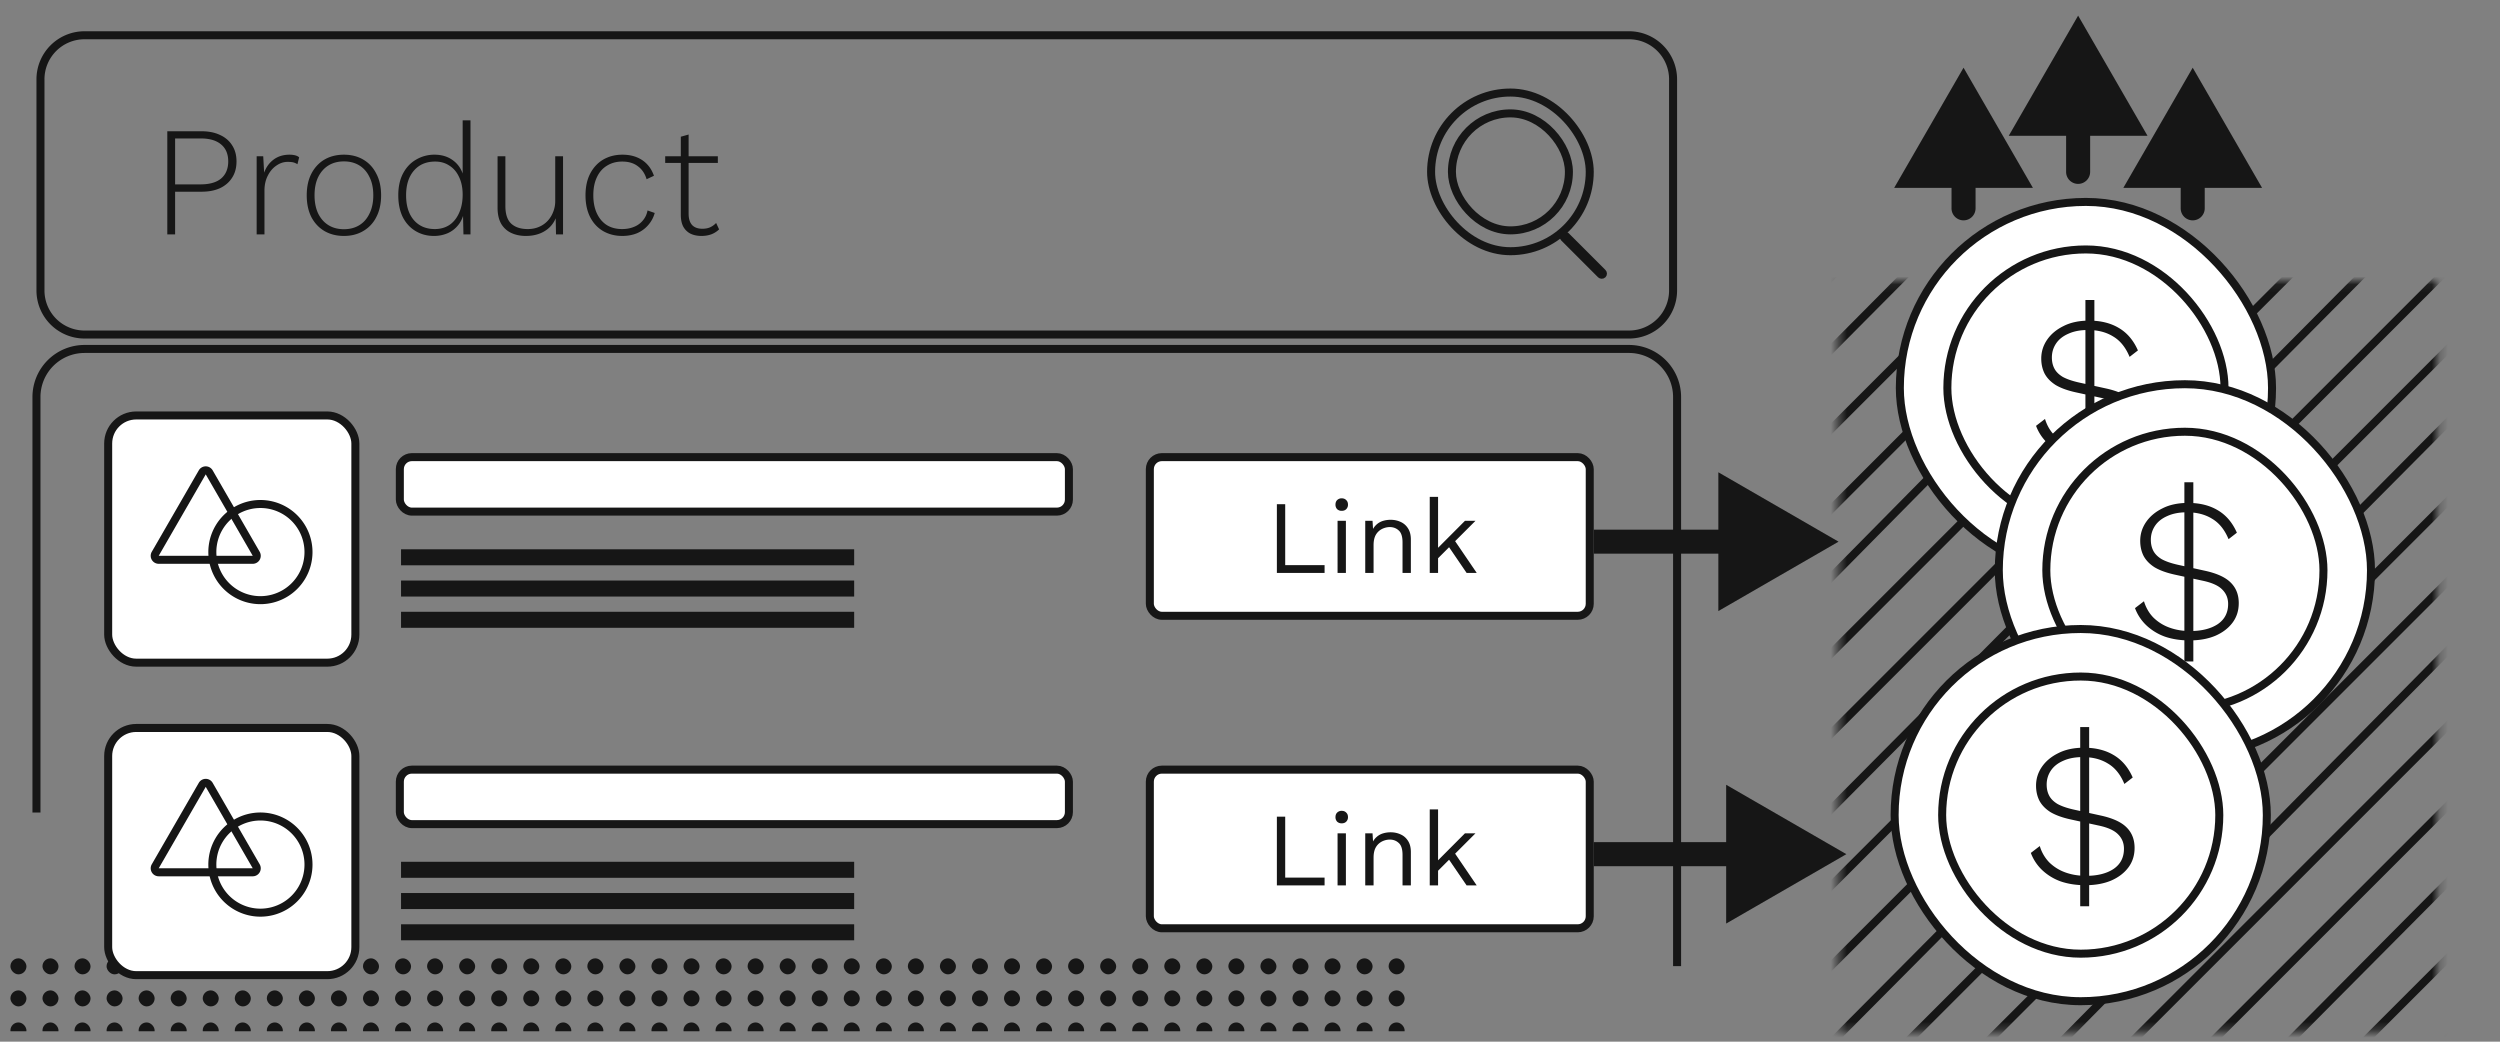 <svg width="312" height="130" viewBox="0 0 312 130" fill="none" xmlns="http://www.w3.org/2000/svg"><rect x="0" y="0" width="312" height="130" fill="#808080" stroke="none"/><mask id="a" style="mask-type:alpha" maskUnits="userSpaceOnUse" x="229" y="35" width="76" height="94"><path d="M229.45 35.1v93.6h74.75V35.1h-74.75Z" fill="#D9D9D9"/></mask><g mask="url(#a)" stroke="#161616"><path d="m230.111 32.95-156 156M239.111 32.95l-155 156M249.111 32.95l-156 156M259.111 32.95l-156 156M267.111 32.95l-154 156M277.111 32.95l-156 156M287.111 32.95l-156 156M296.111 32.95l-155 156M306.111 32.95l-156 156M316.111 32.95l-156 156M325.111 32.95l-155 156M335.111 32.95l-156 156M345.111 32.95l-156 156M353.111 32.95l-154 156M363.111 32.95l-156 156M373.111 32.95l-156 156M382.111 32.95l-155 156M392.111 32.95l-156 156M402.111 32.95l-156 156M411.111 32.95l-155 156M421.111 32.95l-156 156M431.111 32.95l-156 156M440.111 32.95l-155 156M450.111 32.95l-156 156M460.111 32.95l-156 156"/></g><g clip-path="url(#b)" fill="#161616"><rect x="1.3" y="119.6" width="2" height="2" rx="1"/><rect x="5.3" y="119.6" width="2" height="2" rx="1"/><rect x="9.3" y="119.6" width="2" height="2" rx="1"/><rect x="13.3" y="119.6" width="2" height="2" rx="1"/><rect x="17.3" y="119.6" width="2" height="2" rx="1"/><rect x="21.3" y="119.6" width="2" height="2" rx="1"/><rect x="25.3" y="119.6" width="2" height="2" rx="1"/><rect x="29.3" y="119.6" width="2" height="2" rx="1"/><rect x="33.3" y="119.6" width="2" height="2" rx="1"/><rect x="37.3" y="119.6" width="2" height="2" rx="1"/><rect x="41.3" y="119.6" width="2" height="2" rx="1"/><rect x="45.3" y="119.6" width="2" height="2" rx="1"/><rect x="49.3" y="119.6" width="2" height="2" rx="1"/><rect x="53.3" y="119.6" width="2" height="2" rx="1"/><rect x="57.3" y="119.6" width="2" height="2" rx="1"/><rect x="61.3" y="119.6" width="2" height="2" rx="1"/><rect x="65.3" y="119.6" width="2" height="2" rx="1"/><rect x="69.3" y="119.6" width="2" height="2" rx="1"/><rect x="73.3" y="119.6" width="2" height="2" rx="1"/><rect x="77.3" y="119.6" width="2" height="2" rx="1"/><rect x="81.3" y="119.6" width="2" height="2" rx="1"/><rect x="85.3" y="119.6" width="2" height="2" rx="1"/><rect x="89.3" y="119.6" width="2" height="2" rx="1"/><rect x="93.3" y="119.6" width="2" height="2" rx="1"/><rect x="97.3" y="119.6" width="2" height="2" rx="1"/><rect x="101.3" y="119.6" width="2" height="2" rx="1"/><rect x="105.3" y="119.6" width="2" height="2" rx="1"/><rect x="109.3" y="119.6" width="2" height="2" rx="1"/><rect x="113.3" y="119.6" width="2" height="2" rx="1"/><rect x="117.3" y="119.6" width="2" height="2" rx="1"/><rect x="121.3" y="119.6" width="2" height="2" rx="1"/><rect x="125.3" y="119.6" width="2" height="2" rx="1"/><rect x="129.3" y="119.6" width="2" height="2" rx="1"/><rect x="133.3" y="119.6" width="2" height="2" rx="1"/><rect x="137.3" y="119.6" width="2" height="2" rx="1"/><rect x="141.3" y="119.6" width="2" height="2" rx="1"/><rect x="145.3" y="119.6" width="2" height="2" rx="1"/><rect x="149.3" y="119.6" width="2" height="2" rx="1"/><rect x="153.3" y="119.6" width="2" height="2" rx="1"/><rect x="157.3" y="119.6" width="2" height="2" rx="1"/><rect x="161.3" y="119.6" width="2" height="2" rx="1"/><rect x="165.3" y="119.6" width="2" height="2" rx="1"/><rect x="169.3" y="119.6" width="2" height="2" rx="1"/><rect x="173.3" y="119.6" width="2" height="2" rx="1"/><rect x="1.3" y="123.6" width="2" height="2" rx="1"/><rect x="5.3" y="123.6" width="2" height="2" rx="1"/><rect x="9.3" y="123.6" width="2" height="2" rx="1"/><rect x="13.3" y="123.6" width="2" height="2" rx="1"/><rect x="17.3" y="123.6" width="2" height="2" rx="1"/><rect x="21.3" y="123.6" width="2" height="2" rx="1"/><rect x="25.3" y="123.6" width="2" height="2" rx="1"/><rect x="29.3" y="123.6" width="2" height="2" rx="1"/><rect x="33.3" y="123.6" width="2" height="2" rx="1"/><rect x="37.3" y="123.6" width="2" height="2" rx="1"/><rect x="41.3" y="123.6" width="2" height="2" rx="1"/><rect x="45.3" y="123.6" width="2" height="2" rx="1"/><rect x="49.3" y="123.6" width="2" height="2" rx="1"/><rect x="53.3" y="123.6" width="2" height="2" rx="1"/><rect x="57.3" y="123.6" width="2" height="2" rx="1"/><rect x="61.3" y="123.6" width="2" height="2" rx="1"/><rect x="65.3" y="123.6" width="2" height="2" rx="1"/><rect x="69.3" y="123.6" width="2" height="2" rx="1"/><rect x="73.3" y="123.6" width="2" height="2" rx="1"/><rect x="77.3" y="123.6" width="2" height="2" rx="1"/><rect x="81.3" y="123.6" width="2" height="2" rx="1"/><rect x="85.3" y="123.6" width="2" height="2" rx="1"/><rect x="89.3" y="123.6" width="2" height="2" rx="1"/><rect x="93.3" y="123.6" width="2" height="2" rx="1"/><rect x="97.3" y="123.6" width="2" height="2" rx="1"/><rect x="101.3" y="123.6" width="2" height="2" rx="1"/><rect x="105.3" y="123.6" width="2" height="2" rx="1"/><rect x="109.3" y="123.6" width="2" height="2" rx="1"/><rect x="113.3" y="123.6" width="2" height="2" rx="1"/><rect x="117.3" y="123.6" width="2" height="2" rx="1"/><rect x="121.3" y="123.6" width="2" height="2" rx="1"/><rect x="125.3" y="123.6" width="2" height="2" rx="1"/><rect x="129.3" y="123.6" width="2" height="2" rx="1"/><rect x="133.3" y="123.6" width="2" height="2" rx="1"/><rect x="137.3" y="123.6" width="2" height="2" rx="1"/><rect x="141.3" y="123.6" width="2" height="2" rx="1"/><rect x="145.3" y="123.6" width="2" height="2" rx="1"/><rect x="149.3" y="123.6" width="2" height="2" rx="1"/><rect x="153.3" y="123.6" width="2" height="2" rx="1"/><rect x="157.3" y="123.6" width="2" height="2" rx="1"/><rect x="161.3" y="123.6" width="2" height="2" rx="1"/><rect x="165.3" y="123.6" width="2" height="2" rx="1"/><rect x="169.3" y="123.6" width="2" height="2" rx="1"/><rect x="173.3" y="123.6" width="2" height="2" rx="1"/><rect x="1.3" y="127.6" width="2" height="2" rx="1"/><rect x="5.3" y="127.6" width="2" height="2" rx="1"/><rect x="9.3" y="127.6" width="2" height="2" rx="1"/><rect x="13.3" y="127.6" width="2" height="2" rx="1"/><rect x="17.3" y="127.6" width="2" height="2" rx="1"/><rect x="21.3" y="127.6" width="2" height="2" rx="1"/><rect x="25.3" y="127.6" width="2" height="2" rx="1"/><rect x="29.3" y="127.6" width="2" height="2" rx="1"/><rect x="33.3" y="127.6" width="2" height="2" rx="1"/><rect x="37.3" y="127.6" width="2" height="2" rx="1"/><rect x="41.3" y="127.6" width="2" height="2" rx="1"/><rect x="45.3" y="127.6" width="2" height="2" rx="1"/><rect x="49.3" y="127.6" width="2" height="2" rx="1"/><rect x="53.3" y="127.6" width="2" height="2" rx="1"/><rect x="57.3" y="127.6" width="2" height="2" rx="1"/><rect x="61.3" y="127.6" width="2" height="2" rx="1"/><rect x="65.3" y="127.6" width="2" height="2" rx="1"/><rect x="69.3" y="127.6" width="2" height="2" rx="1"/><rect x="73.3" y="127.6" width="2" height="2" rx="1"/><rect x="77.3" y="127.6" width="2" height="2" rx="1"/><rect x="81.3" y="127.6" width="2" height="2" rx="1"/><rect x="85.3" y="127.6" width="2" height="2" rx="1"/><rect x="89.3" y="127.6" width="2" height="2" rx="1"/><rect x="93.3" y="127.6" width="2" height="2" rx="1"/><rect x="97.3" y="127.6" width="2" height="2" rx="1"/><rect x="101.3" y="127.6" width="2" height="2" rx="1"/><rect x="105.3" y="127.6" width="2" height="2" rx="1"/><rect x="109.3" y="127.6" width="2" height="2" rx="1"/><rect x="113.3" y="127.6" width="2" height="2" rx="1"/><rect x="117.3" y="127.6" width="2" height="2" rx="1"/><rect x="121.3" y="127.6" width="2" height="2" rx="1"/><rect x="125.3" y="127.6" width="2" height="2" rx="1"/><rect x="129.3" y="127.6" width="2" height="2" rx="1"/><rect x="133.3" y="127.6" width="2" height="2" rx="1"/><rect x="137.3" y="127.6" width="2" height="2" rx="1"/><rect x="141.3" y="127.6" width="2" height="2" rx="1"/><rect x="145.3" y="127.6" width="2" height="2" rx="1"/><rect x="149.3" y="127.6" width="2" height="2" rx="1"/><rect x="153.3" y="127.6" width="2" height="2" rx="1"/><rect x="157.3" y="127.6" width="2" height="2" rx="1"/><rect x="161.3" y="127.6" width="2" height="2" rx="1"/><rect x="165.3" y="127.6" width="2" height="2" rx="1"/><rect x="169.3" y="127.6" width="2" height="2" rx="1"/><rect x="173.3" y="127.6" width="2" height="2" rx="1"/></g><path d="M208.8 9.9v26.35a5.5 5.5 0 0 1-5.5 5.5H10.55a5.5 5.5 0 0 1-5.5-5.5V9.9a5.5 5.5 0 0 1 5.5-5.5H203.3a5.5 5.5 0 0 1 5.5 5.5Z" stroke="#161616"/><path d="M85.94 16.79v9.886c0 .61.144 1.079.43 1.404.299.312.728.468 1.287.468.364 0 .682-.059.955-.176.286-.13.54-.312.76-.546l.371.8a2.839 2.839 0 0 1-.936.604c-.377.143-.8.215-1.267.215-.507 0-.956-.091-1.346-.273a2.13 2.13 0 0 1-.916-.878c-.208-.39-.312-.884-.312-1.482v-9.75l.975-.273Zm3.647 2.71v.838h-6.571V19.5h6.571ZM77.673 19.305c.663 0 1.255.104 1.775.312.52.208.962.507 1.326.897.364.39.643.864.838 1.423l-.916.43c-.208-.703-.572-1.242-1.092-1.62-.507-.39-1.157-.584-1.95-.584-.715 0-1.346.169-1.892.507-.546.325-.968.806-1.267 1.443-.3.624-.449 1.378-.449 2.262 0 .87.15 1.625.449 2.262.299.637.715 1.124 1.248 1.462.533.325 1.163.488 1.891.488.546 0 1.04-.091 1.482-.273a2.692 2.692 0 0 0 1.112-.8c.299-.35.494-.767.585-1.248l.897.312a3.78 3.78 0 0 1-.839 1.54c-.377.43-.838.761-1.384.995-.546.221-1.157.332-1.833.332-.884 0-1.677-.202-2.38-.605-.688-.403-1.228-.981-1.618-1.735-.39-.767-.585-1.677-.585-2.73s.195-1.957.585-2.71c.403-.768.95-1.353 1.638-1.756.702-.403 1.495-.604 2.38-.604ZM65.626 29.445c-.676 0-1.28-.123-1.813-.37a2.85 2.85 0 0 1-1.268-1.151c-.299-.533-.448-1.196-.448-1.989V19.5h.975v6.201c0 1.014.24 1.748.721 2.203.494.456 1.183.683 2.067.683.52 0 .988-.091 1.404-.273a3.115 3.115 0 0 0 1.092-.76c.3-.325.527-.696.683-1.112a3.54 3.54 0 0 0 .253-1.346V19.5h.975v9.75h-.877l-.04-2.009a3.338 3.338 0 0 1-1.403 1.619c-.65.39-1.424.585-2.32.585ZM54.152 29.445c-.845 0-1.605-.202-2.281-.605-.676-.403-1.21-.981-1.6-1.735-.376-.767-.565-1.677-.565-2.73 0-1.08.202-1.996.605-2.75.403-.754.949-1.326 1.638-1.716a4.436 4.436 0 0 1 2.281-.604c.91 0 1.684.24 2.32.721.65.481 1.086 1.15 1.307 2.009l-.117.078v-7.098h.975V29.25h-.877l-.059-2.71.117-.04c-.117.624-.357 1.157-.721 1.6a3.42 3.42 0 0 1-1.326 1.013 4.292 4.292 0 0 1-1.697.332Zm.117-.858c.69 0 1.294-.17 1.814-.507.52-.351.923-.852 1.209-1.502.299-.65.448-1.41.448-2.281 0-.858-.15-1.593-.448-2.204-.286-.624-.69-1.098-1.21-1.423-.506-.338-1.098-.507-1.774-.507-1.118 0-2.002.377-2.652 1.13-.65.755-.975 1.782-.975 3.082 0 1.3.319 2.327.956 3.08.65.755 1.527 1.132 2.632 1.132ZM42.92 19.305c.91 0 1.71.201 2.4.604.701.403 1.247.988 1.637 1.755.403.754.605 1.658.605 2.71 0 1.054-.202 1.964-.605 2.73a4.145 4.145 0 0 1-1.638 1.736c-.689.403-1.488.605-2.398.605-.91 0-1.716-.202-2.418-.605-.69-.403-1.235-.981-1.638-1.735-.39-.767-.585-1.677-.585-2.73s.195-1.957.585-2.71c.403-.768.949-1.353 1.638-1.756.702-.403 1.508-.604 2.418-.604Zm0 .838c-.74 0-1.384.17-1.93.507-.546.338-.975.826-1.287 1.463-.299.624-.448 1.378-.448 2.262 0 .87.15 1.625.448 2.262.312.637.741 1.124 1.287 1.462.546.338 1.19.507 1.93.507.742 0 1.385-.169 1.931-.507.546-.338.969-.825 1.268-1.462.312-.637.468-1.391.468-2.262 0-.884-.156-1.638-.468-2.262-.3-.637-.722-1.125-1.268-1.463-.546-.338-1.19-.507-1.93-.507ZM32.03 29.25V19.5h.82l.116 2.047c.247-.689.644-1.235 1.19-1.638.546-.403 1.202-.604 1.97-.604.26 0 .493.026.701.078.208.052.377.136.507.253l-.214.858a1.917 1.917 0 0 0-.468-.214c-.17-.052-.423-.078-.76-.078-.495 0-.963.156-1.405.468-.442.299-.8.721-1.072 1.267-.273.533-.41 1.15-.41 1.853v5.46h-.975ZM25.148 16.38c.897 0 1.67.156 2.32.468.65.299 1.151.728 1.502 1.287.364.559.546 1.228.546 2.008 0 .793-.182 1.47-.546 2.028-.35.56-.851.995-1.501 1.307-.65.299-1.424.448-2.32.448h-3.296v5.324h-.975V16.38h4.27Zm-.117 6.63c1.131 0 1.99-.247 2.574-.741.585-.507.878-1.216.878-2.126 0-.91-.293-1.612-.878-2.106-.585-.507-1.443-.76-2.574-.76h-3.178v5.733h3.178Z" fill="#161616"/><rect x="178.6" y="11.55" width="19.8" height="19.8" rx="9.9" stroke="#161616"/><rect x="194.842" y="29.552" width=".65" height="7.15" rx=".325" transform="rotate(-45 194.842 29.552)" fill="#161616" stroke="#161616" stroke-width=".65"/><rect x="181.2" y="14.15" width="14.6" height="14.6" rx="7.3" stroke="#161616"/><path d="M209.3 120.575V49.55a6 6 0 0 0-6-6H10.55a6 6 0 0 0-6 6v51.85" stroke="#161616"/><rect x="49.9" y="57.05" width="83.5" height="6.8" rx="1.5" fill="#fff" stroke="#161616"/><rect x="143.5" y="57.05" width="54.9" height="19.8" rx="1.5" fill="#fff" stroke="#161616"/><path d="m184.138 65-2.808 2.808-.247.247-2.132 2.132v-1.3L182.825 65h1.313Zm-4.667-2.99v9.49h-1.04v-9.49h1.04Zm1.95 5.265 2.873 4.225h-1.261l-2.483-3.64.871-.585ZM170.382 71.5V65h.91l.091 1.456-.169-.143a2.17 2.17 0 0 1 .559-.832c.234-.216.503-.372.806-.468.312-.095.633-.143.962-.143.468 0 .893.091 1.274.273.381.174.685.442.91.806.234.364.351.828.351 1.391v4.16h-1.04v-3.796c0-.72-.156-1.217-.468-1.495-.303-.286-.68-.429-1.131-.429-.312 0-.624.074-.936.221a1.863 1.863 0 0 0-.78.715c-.199.33-.299.772-.299 1.326V71.5h-1.04ZM167.448 63.752a.802.802 0 0 1-.572-.208.804.804 0 0 1-.208-.572c0-.234.07-.42.208-.56a.775.775 0 0 1 .572-.22c.234 0 .421.074.559.22.148.14.221.326.221.56a.771.771 0 0 1-.221.572c-.138.139-.325.208-.559.208Zm.52 1.248v6.5h-1.04V65h1.04ZM160.394 70.525h4.914v.975h-5.954v-8.58h1.04v7.605Z" fill="#161616"/><path d="M50.05 69.55h56.55M50.05 73.45h56.55M50.05 77.35h56.55" stroke="#161616" stroke-width="2"/><rect x="13.5" y="51.85" width="30.85" height="30.85" rx="3.5" fill="#fff" stroke="#161616"/><path d="M25.242 58.95a.5.5 0 0 1 .866 0l5.867 10.163a.5.5 0 0 1-.433.75H19.808a.5.5 0 0 1-.433-.75l5.867-10.163Z" fill="#fff" stroke="#161616"/><path d="M38.5 68.9a6 6 0 1 1-12 0 6 6 0 0 1 12 0Z" stroke="#161616"/><path d="m229.45 67.6-15-8.66v17.32l15-8.66Zm-30.55 1.5h17.05v-3H198.9v3ZM243.55 26a1.5 1.5 0 1 0 3 0h-3Zm1.5-17.55-8.66 15h17.32l-8.66-15Zm1.5 17.55v-4.05h-3V26h3ZM272.15 26a1.5 1.5 0 1 0 3 0h-3Zm1.5-17.55-8.66 15h17.32l-8.66-15Zm1.5 17.55v-4.05h-3V26h3ZM257.85 21.45a1.5 1.5 0 0 0 3 0h-3Zm1.5-19.5-8.66 15h17.32l-8.66-15Zm1.5 19.5v-6h-3v6h3ZM230.425 106.6l-15-8.66v17.32l15-8.66Zm-31.525 1.5h18.025v-3H198.9v3Z" fill="#161616"/><rect x="143.5" y="96.05" width="54.9" height="19.8" rx="1.5" fill="#fff" stroke="#161616"/><path d="m184.138 104-2.808 2.808-.247.247-2.132 2.132v-1.3l3.874-3.887h1.313Zm-4.667-2.99v9.49h-1.04v-9.49h1.04Zm1.95 5.265 2.873 4.225h-1.261l-2.483-3.64.871-.585ZM170.382 110.5V104h.91l.091 1.456-.169-.143c.139-.347.325-.624.559-.832.234-.217.503-.373.806-.468.312-.095.633-.143.962-.143.468 0 .893.091 1.274.273.381.173.685.442.91.806.234.364.351.828.351 1.391v4.16h-1.04v-3.796c0-.719-.156-1.218-.468-1.495-.303-.286-.68-.429-1.131-.429a2.18 2.18 0 0 0-.936.221 1.862 1.862 0 0 0-.78.715c-.199.329-.299.771-.299 1.326v3.458h-1.04ZM167.448 102.752a.8.8 0 0 1-.572-.208.803.803 0 0 1-.208-.572c0-.234.07-.42.208-.559a.776.776 0 0 1 .572-.221c.234 0 .421.074.559.221.148.139.221.325.221.559a.77.77 0 0 1-.221.572c-.138.139-.325.208-.559.208Zm.52 1.248v6.5h-1.04V104h1.04ZM160.394 109.525h4.914v.975h-5.954v-8.58h1.04v7.605Z" fill="#161616"/><rect x="49.9" y="96.05" width="83.5" height="6.8" rx="1.5" fill="#fff" stroke="#161616"/><path d="M50.05 108.55h56.55M50.05 112.45h56.55M50.05 116.35h56.55" stroke="#161616" stroke-width="2"/><rect x="13.5" y="90.85" width="30.85" height="30.85" rx="3.5" fill="#fff" stroke="#161616"/><path d="M25.242 97.95a.5.5 0 0 1 .866 0l5.867 10.163a.5.5 0 0 1-.433.75H19.808a.5.5 0 0 1-.433-.75l5.867-10.163Z" fill="#fff" stroke="#161616"/><path d="M38.5 107.9a6 6 0 1 1-12 0 6 6 0 0 1 12 0Z" stroke="#161616"/><rect x="237.1" y="25.2" width="46.45" height="46.45" rx="23.225" fill="#fff" stroke="#161616"/><rect x="243.031" y="31.131" width="34.587" height="34.587" rx="17.294" stroke="#161616"/><path d="M260.91 57.174c-1.127 0-2.149-.156-3.068-.468-.901-.33-1.673-.797-2.314-1.404a5.677 5.677 0 0 1-1.43-2.158l1.118-.858c.243.797.633 1.473 1.17 2.028.537.537 1.196.953 1.976 1.248.797.295 1.673.442 2.626.442 1.421 0 2.565-.286 3.432-.858.867-.59 1.3-1.43 1.3-2.522 0-.71-.243-1.309-.728-1.794-.485-.503-1.317-.875-2.496-1.118l-3.458-.754c-1.023-.225-1.855-.529-2.496-.91-.624-.399-1.083-.875-1.378-1.43-.277-.555-.416-1.179-.416-1.872 0-.85.243-1.63.728-2.34s1.17-1.283 2.054-1.716c.884-.45 1.95-.676 3.198-.676 1.439 0 2.669.303 3.692.91 1.04.607 1.837 1.543 2.392 2.808l-1.04.806c-.485-1.179-1.17-2.028-2.054-2.548-.867-.537-1.915-.806-3.146-.806-.953 0-1.768.156-2.444.468-.676.295-1.187.702-1.534 1.222s-.52 1.1-.52 1.742c0 .52.104.98.312 1.378.208.399.555.745 1.04 1.04.503.277 1.179.511 2.028.702l3.302.728c1.543.33 2.643.832 3.302 1.508.659.659.988 1.508.988 2.548 0 .936-.26 1.75-.78 2.444-.52.693-1.239 1.24-2.158 1.638-.919.381-1.985.572-3.198.572Zm-.65 2.626V37.44h1.118V59.8h-1.118Z" fill="#161616"/><rect x="249.45" y="47.95" width="46.45" height="46.45" rx="23.225" fill="#fff" stroke="#161616"/><rect x="255.381" y="53.881" width="34.587" height="34.587" rx="17.294" stroke="#161616"/><path d="M273.26 79.924c-1.126 0-2.149-.156-3.068-.468a6.64 6.64 0 0 1-2.314-1.404 5.677 5.677 0 0 1-1.43-2.158l1.118-.858c.243.797.633 1.473 1.17 2.028a5.502 5.502 0 0 0 1.976 1.248c.798.295 1.673.442 2.626.442 1.422 0 2.566-.286 3.432-.858.867-.59 1.3-1.43 1.3-2.522 0-.71-.242-1.309-.728-1.794-.485-.503-1.317-.875-2.496-1.118l-3.458-.754c-1.022-.225-1.854-.529-2.496-.91-.624-.399-1.083-.875-1.378-1.43-.277-.555-.416-1.179-.416-1.872 0-.85.243-1.63.728-2.34.486-.71 1.17-1.283 2.054-1.716.884-.45 1.95-.676 3.198-.676 1.439 0 2.67.303 3.692.91 1.04.607 1.838 1.543 2.392 2.808l-1.04.806c-.485-1.179-1.17-2.028-2.054-2.548-.866-.537-1.915-.806-3.146-.806-.953 0-1.768.156-2.444.468-.676.295-1.187.702-1.534 1.222-.346.52-.52 1.1-.52 1.742 0 .52.104.98.312 1.378.208.399.555.745 1.04 1.04.503.277 1.179.511 2.028.702l3.302.728c1.543.33 2.644.832 3.302 1.508.659.659.988 1.508.988 2.548 0 .936-.26 1.75-.78 2.444-.52.693-1.239 1.24-2.158 1.638-.918.381-1.984.572-3.198.572Zm-.65 2.626V60.19h1.118v22.36h-1.118Z" fill="#161616"/><rect x="236.45" y="78.5" width="46.45" height="46.45" rx="23.225" fill="#fff" stroke="#161616"/><rect x="242.381" y="84.431" width="34.587" height="34.587" rx="17.294" stroke="#161616"/><path d="M260.26 110.474c-1.126 0-2.149-.156-3.068-.468a6.63 6.63 0 0 1-2.314-1.404 5.68 5.68 0 0 1-1.43-2.158l1.118-.858a4.933 4.933 0 0 0 1.17 2.028 5.513 5.513 0 0 0 1.976 1.248c.798.295 1.673.442 2.626.442 1.422 0 2.566-.286 3.432-.858.867-.589 1.3-1.43 1.3-2.522 0-.711-.242-1.309-.728-1.794-.485-.503-1.317-.875-2.496-1.118l-3.458-.754c-1.022-.225-1.854-.529-2.496-.91-.624-.399-1.083-.875-1.378-1.43-.277-.555-.416-1.179-.416-1.872 0-.85.243-1.63.728-2.34.486-.71 1.17-1.283 2.054-1.716.884-.45 1.95-.676 3.198-.676 1.439 0 2.67.303 3.692.91 1.04.607 1.838 1.543 2.392 2.808l-1.04.806c-.485-1.179-1.17-2.028-2.054-2.548-.866-.537-1.915-.806-3.146-.806-.953 0-1.768.156-2.444.468-.676.295-1.187.702-1.534 1.222-.346.52-.52 1.1-.52 1.742 0 .52.104.98.312 1.378.208.399.555.745 1.04 1.04.503.277 1.179.511 2.028.702l3.302.728c1.543.329 2.644.832 3.302 1.508.659.659.988 1.508.988 2.548 0 .936-.26 1.751-.78 2.444-.52.693-1.239 1.239-2.158 1.638-.918.381-1.984.572-3.198.572Zm-.65 2.626V90.74h1.118v22.36h-1.118Z" fill="#161616"/><defs><clipPath id="b"><path fill="#fff" transform="translate(1.3 119.6)" d="M0 0h175.5v9.1H0z"/></clipPath></defs></svg>